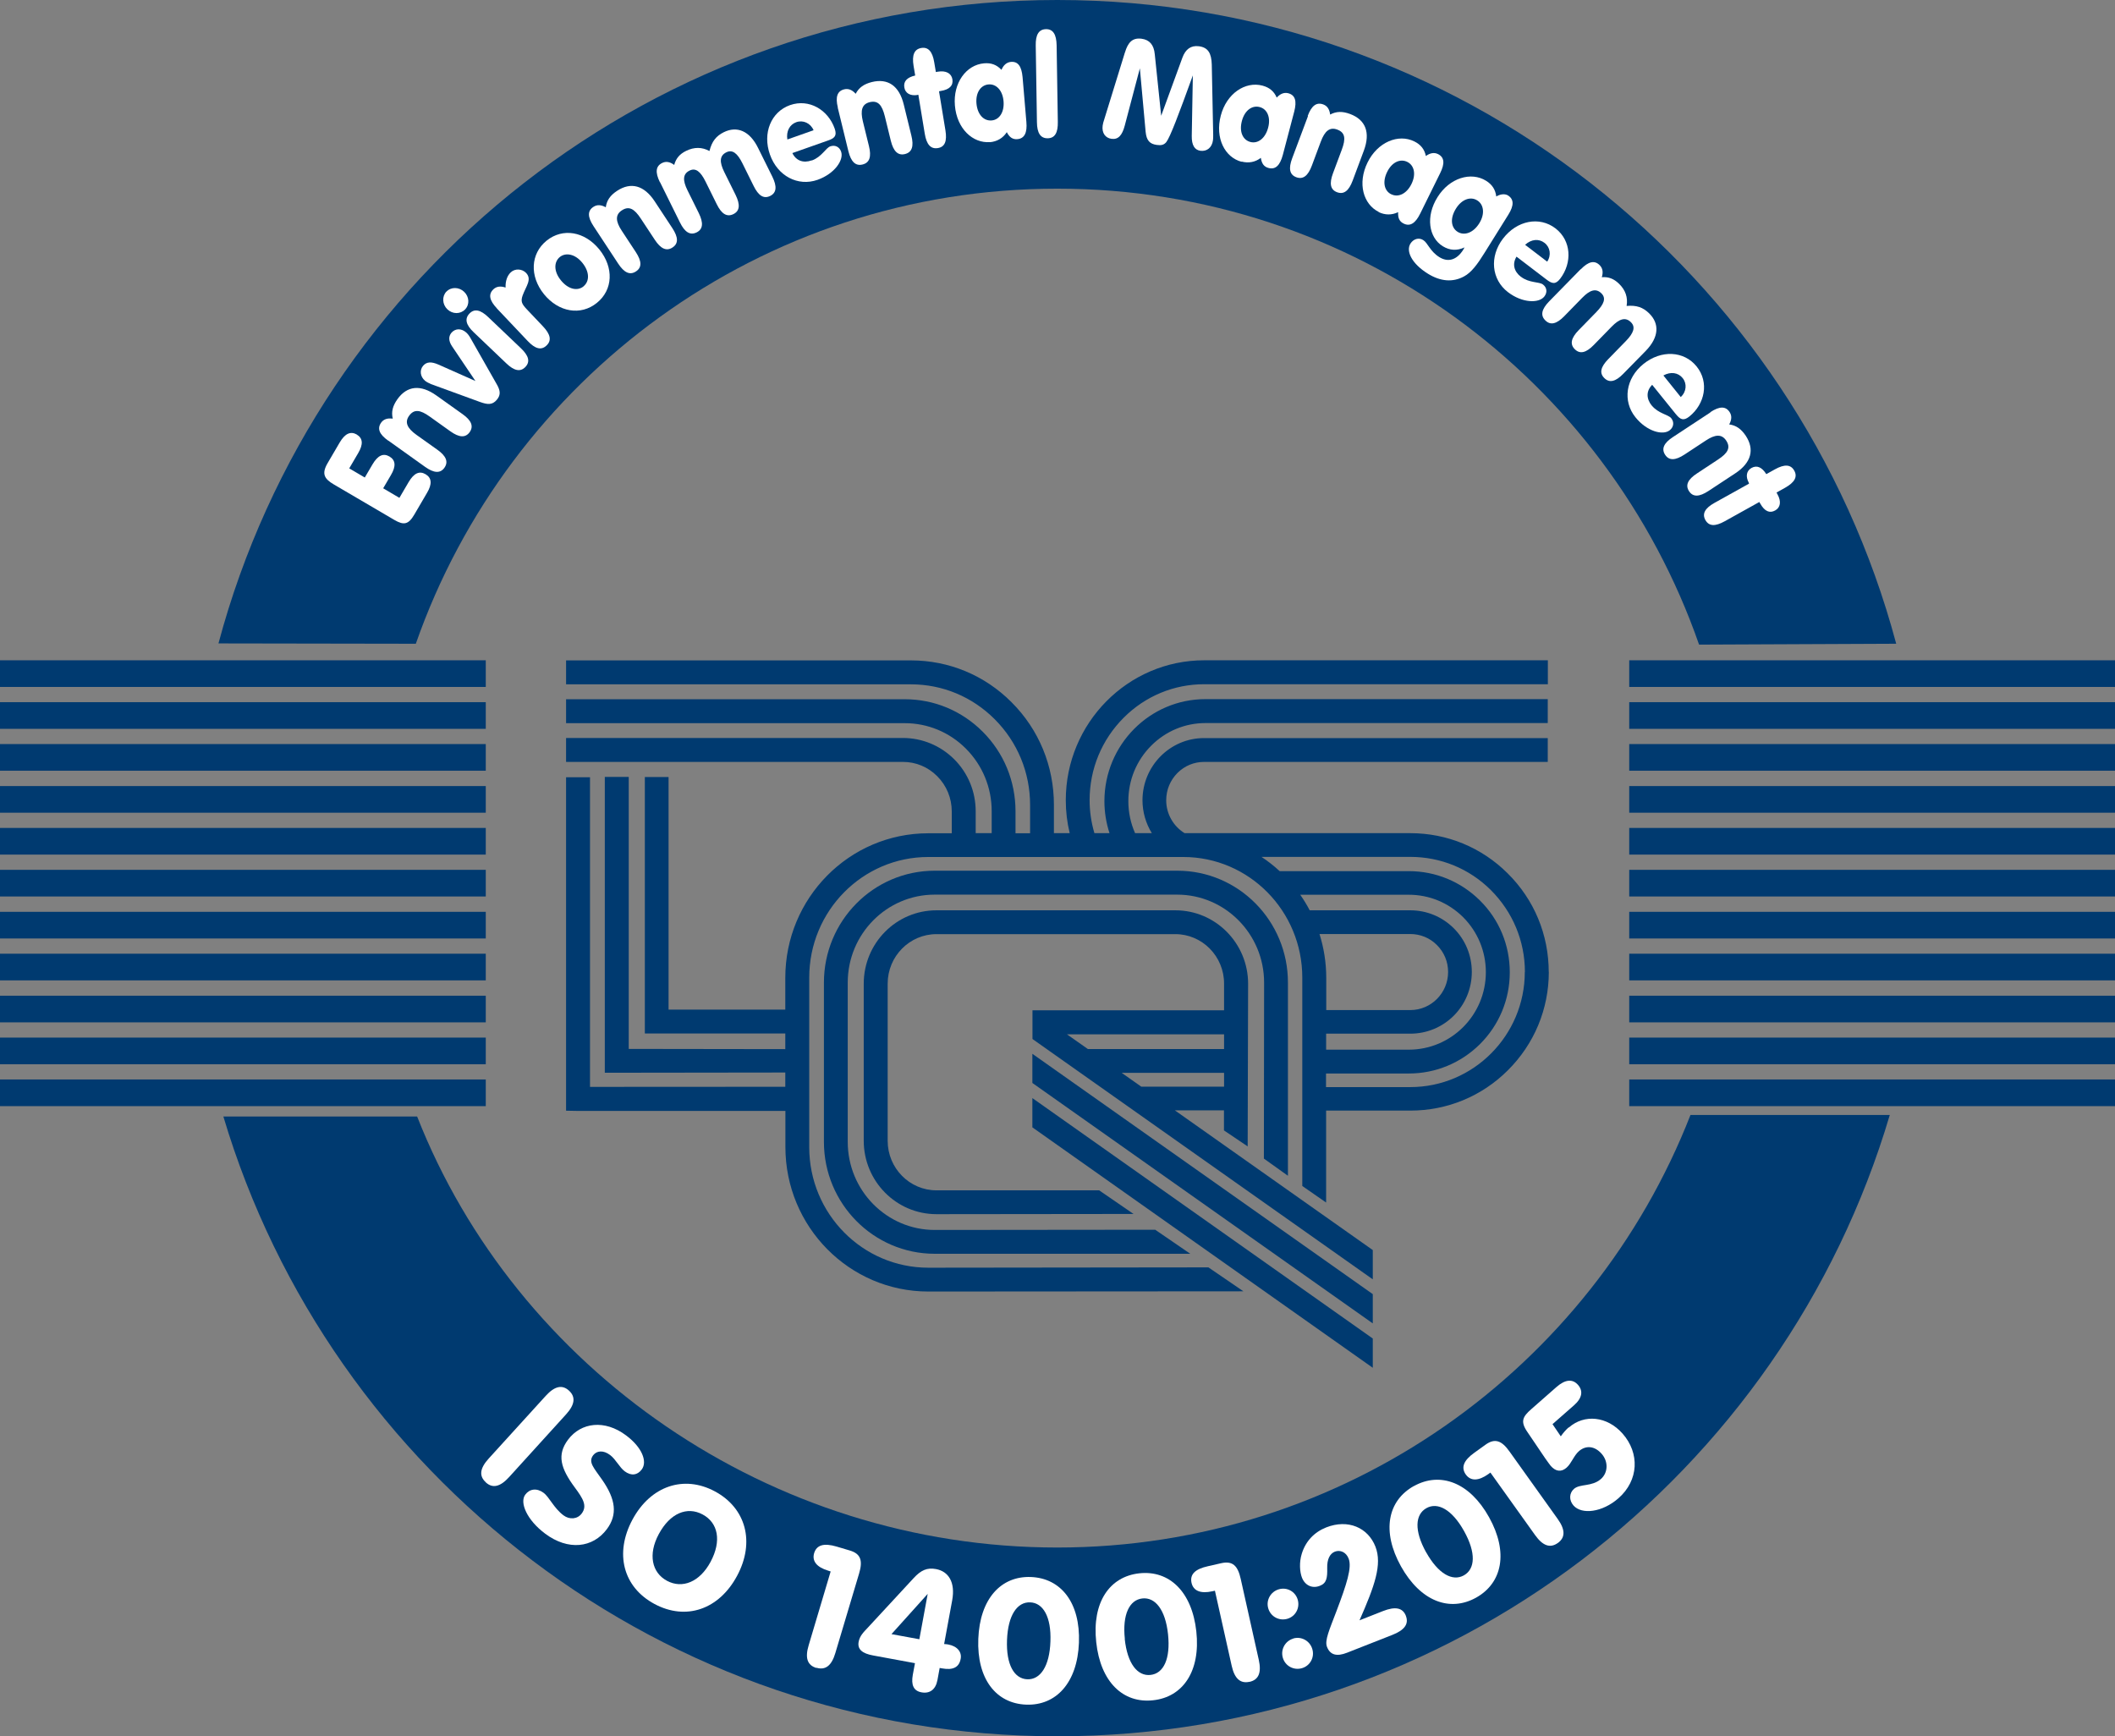<?xml version="1.0" encoding="UTF-8"?>
<svg id="Layer_2" data-name="Layer 2" xmlns="http://www.w3.org/2000/svg" viewBox="0 0 194.4 159.59">
  <rect x="0" y="0" width="194.4" height="159.59" fill="#808080" stroke="none"/>
  <defs>
    <style>
      .cls-1 {
        fill: #003a70;
      }

      .cls-2 {
        fill: #fff;
      }
    </style>
  </defs>
  <g id="Layer_1-2" data-name="Layer 1">
    <g>
      <g>
        <path class="cls-1" d="M38.34,102.62c9.11,23.2,32.41,39.62,58.84,39.62s49.12-16.49,58.2-39.76h18.32c-9.78,33.02-40.34,57.11-76.52,57.11S30.35,135.56,20.53,102.62h17.81Z"/>
        <path class="cls-1" d="M38.22,59.17c8.52-24.36,31.7-41.83,58.96-41.83s50.5,17.51,58.99,41.91l18.12-.08C165.19,25.1,134.12,0,97.18,0S29.18,25.08,20.08,59.14l18.13,.03"/>
      </g>
      <g>
        <g>
          <rect class="cls-1" x="149.75" y="60.69" width="44.65" height="2.45"/>
          <rect class="cls-1" x="149.75" y="64.54" width="44.65" height="2.45"/>
          <rect class="cls-1" x="149.75" y="68.39" width="44.65" height="2.45"/>
          <rect class="cls-1" x="149.75" y="72.25" width="44.65" height="2.45"/>
          <rect class="cls-1" x="149.75" y="76.1" width="44.65" height="2.45"/>
          <rect class="cls-1" x="149.75" y="79.95" width="44.65" height="2.45"/>
          <rect class="cls-1" x="149.75" y="83.81" width="44.65" height="2.45"/>
          <rect class="cls-1" x="149.75" y="87.66" width="44.65" height="2.45"/>
          <rect class="cls-1" x="149.75" y="91.52" width="44.65" height="2.45"/>
          <rect class="cls-1" x="149.75" y="95.37" width="44.65" height="2.45"/>
          <rect class="cls-1" x="149.75" y="99.22" width="44.65" height="2.45"/>
        </g>
        <g>
          <rect class="cls-1" y="60.69" width="44.65" height="2.45"/>
          <rect class="cls-1" y="64.54" width="44.65" height="2.45"/>
          <rect class="cls-1" y="68.39" width="44.65" height="2.45"/>
          <rect class="cls-1" y="72.25" width="44.65" height="2.45"/>
          <rect class="cls-1" y="76.1" width="44.65" height="2.45"/>
          <rect class="cls-1" y="79.95" width="44.65" height="2.45"/>
          <rect class="cls-1" y="83.81" width="44.65" height="2.45"/>
          <rect class="cls-1" y="87.66" width="44.65" height="2.45"/>
          <rect class="cls-1" y="91.52" width="44.65" height="2.45"/>
          <rect class="cls-1" y="95.37" width="44.65" height="2.45"/>
          <rect class="cls-1" y="99.22" width="44.65" height="2.45"/>
        </g>
      </g>
      <polygon class="cls-1" points="126.18 125.72 126.18 123.03 94.89 100.93 94.89 103.62 126.18 125.72 126.18 125.72"/>
      <path class="cls-1" d="M109.39,115.23l-3.21-2.2-20.27,.02c-4.4,0-7.99-3.62-7.99-8.1v-14.63c0-4.48,3.59-8.09,7.99-8.09h22.29c4.39,0,7.99,3.61,7.99,8.09l-.02,16.17,2.21,1.58v-17.75c.01-5.67-4.54-10.29-10.17-10.29h-22.29c-5.64,0-10.19,4.62-10.19,10.29v14.63c0,5.67,4.55,10.29,10.19,10.29h23.48Z"/>
      <polygon class="cls-1" points="126.18 121.64 126.18 118.95 94.89 96.86 94.89 99.54 126.18 121.64 126.18 121.64"/>
      <path class="cls-1" d="M112.51,92.86v-2.44c.01-2.53-2.02-4.56-4.48-4.56h-21.95c-2.47,0-4.49,2.03-4.49,4.56v14.43c0,2.53,2.02,4.56,4.49,4.56h14.95s3.16,2.17,3.16,2.17l-18.11,.02c-3.71,0-6.69-3.04-6.69-6.75v-14.43c0-3.72,2.98-6.75,6.69-6.75h21.95c3.71,0,6.69,3.04,6.69,6.75l-.04,14.95-2.18-1.47v-1.84s-4.51,0-4.51,0l18.19,12.84v2.69l-31.28-22.09v-2.64h0s.06,0,.06,0h0s17.55,0,17.55,0m0,5.75h-9.41l1.8,1.27h0s7.61,0,7.61,0v-1.26m0-3.55h-14.44l1.92,1.35h12.52v-1.35Z"/>
      <path class="cls-1" d="M142.36,89.32c0,3.43-1.34,6.65-3.78,9.07-2.39,2.38-5.57,3.69-8.94,3.69h-7.75v8.45s-2.19-1.52-2.19-1.52v-19.15c0-6.13-4.9-11.09-10.94-11.09h-23.44c-6.03,0-10.94,4.95-10.94,11.09v15.58c0,6.13,4.91,11.08,10.94,11.08l25.75-.03,3.22,2.2-28.96,.02c-7.27,0-13.14-5.96-13.14-13.28v-3.32h-19.06s-1.1-.02-1.1-.02v-30.65h2.2v28.46s17.95-.01,17.95-.01v-1.31l-15.49,.02h-1.1v-27.19h2.2v25l14.39,.02v-1.44h-11.81s-1.1,0-1.1,0v-23.57s2.18,0,2.18,0v21.38s10.73,0,10.73,0v-2.93c0-7.32,5.87-13.28,13.14-13.28h2.16v-2c0-1.23-.47-2.38-1.34-3.25-.85-.85-1.96-1.31-3.15-1.31h-30.96v-2.2h30.96c1.77,0,3.45,.7,4.71,1.95,1.28,1.28,1.98,2.98,1.98,4.8v2h1.47v-2.02c0-2.18-.85-4.23-2.38-5.76-1.5-1.5-3.5-2.33-5.61-2.33h-31.13v-2.2h31.13c2.7,0,5.24,1.06,7.16,2.98,1.95,1.95,3.02,4.55,3.02,7.32v2.02h1.34v-2.6c0-2.99-1.16-5.79-3.26-7.89-2.06-2.06-4.79-3.2-7.69-3.2h-31.7v-2.2h31.7c3.48,0,6.77,1.36,9.24,3.84,2.52,2.51,3.9,5.87,3.9,9.44v2.6h1.45c-.24-.99-.36-2-.36-3.03,0-7.09,5.71-12.86,12.72-12.86h31.59v2.2h-31.59c-2.78,0-5.41,1.09-7.39,3.07-2.02,2.02-3.14,4.71-3.14,7.59,0,1.03,.15,2.04,.44,3.03h1.39c-.31-.95-.47-1.94-.47-2.94,0-5.17,4.16-9.38,9.28-9.38h31.47v2.2h-31.47c-1.87,0-3.64,.74-4.97,2.07-1.36,1.36-2.11,3.17-2.11,5.11,0,1.01,.21,2.02,.62,2.94h1.54c-.55-.89-.86-1.94-.86-3.02,0-3.16,2.54-5.72,5.66-5.72h31.59v2.19h-31.59c-.92,0-1.79,.36-2.44,1.01-.67,.67-1.04,1.56-1.04,2.52,0,1.24,.65,2.38,1.69,3.02h20.75c3.37,0,6.55,1.31,8.94,3.69,2.44,2.41,3.78,5.64,3.78,9.07m-21.97-5.67h9.24c1.5,0,2.92,.58,3.99,1.64,1.08,1.07,1.67,2.51,1.67,4.03s-.6,2.96-1.67,4.03c-1.07,1.06-2.49,1.64-3.99,1.64h-7.73v1.47h7.6c3.91,0,7.08-3.19,7.08-7.12,0-1.92-.75-3.72-2.1-5.07-1.34-1.32-3.1-2.05-4.98-2.05h-9.98c.32,.46,.61,.93,.87,1.43m1.52,6.2v2.97s7.73,0,7.73,0c1.91,0,3.47-1.57,3.47-3.5,0-.95-.37-1.83-1.04-2.49-.65-.65-1.52-1-2.44-1h-8.34c.4,1.27,.62,2.62,.62,4.02m18.26-.53c0-2.85-1.12-5.52-3.13-7.53-1.98-1.97-4.61-3.05-7.4-3.05h-13.68c.59,.39,1.15,.83,1.67,1.31h11.87c2.46,0,4.78,.96,6.53,2.69,1.78,1.76,2.75,4.11,2.75,6.61s-.98,4.85-2.75,6.61c-1.75,1.73-4.07,2.69-6.53,2.69h-7.61v1.25s7.74,0,7.74,0c5.81,0,10.53-4.75,10.53-10.58Z"/>
      <g>
        <path class="cls-2" d="M44.65,136.24c-.64-.58-.54-1.29,.27-2.18l5.24-5.76c.81-.89,1.51-1.06,2.14-.48,.63,.58,.54,1.29-.27,2.18l-5.24,5.77c-.81,.89-1.51,1.06-2.14,.48Z"/>
        <path class="cls-2" d="M50.09,140.95c-1.66-1.24-2.35-2.85-1.81-3.57,.4-.54,1.06-.63,1.68-.17,.54,.4,.93,1.39,1.83,2.07,.56,.42,1.29,.36,1.68-.17,.53-.71,.11-1.38-.63-2.38-1.33-1.79-1.66-3.02-.63-4.4,1.2-1.6,3.37-1.87,5.33-.4,1.48,1.1,1.98,2.41,1.45,3.13-.39,.53-.97,.62-1.56,.18-.49-.36-.82-1.1-1.35-1.5-.62-.47-1.23-.41-1.56,.02-.48,.64,.07,1.16,.83,2.26,1.24,1.78,1.43,3.19,.43,4.53-1.29,1.73-3.56,2-5.68,.41Z"/>
        <path class="cls-2" d="M65.71,137.08c2.85,1.53,3.71,4.65,2.04,7.76-1.66,3.1-4.7,4.14-7.59,2.59-2.89-1.55-3.69-4.65-2.03-7.75,1.67-3.11,4.73-4.13,7.58-2.6Zm-4.4,8.22c1.4,.75,3,.12,4-1.74,1.04-1.94,.69-3.6-.73-4.36-1.42-.76-2.99-.13-4.03,1.81-1,1.86-.64,3.54,.76,4.29Z"/>
        <path class="cls-2" d="M75.04,153.31c-.84-.25-1.06-.93-.71-2.09l2.02-6.78-.22-.07c-1.06-.32-1.51-.88-1.3-1.61,.23-.76,.9-.95,2.06-.61l1.21,.36c1.02,.3,1.22,.93,.86,2.13l-2.18,7.3c-.34,1.15-.9,1.6-1.74,1.35Z"/>
        <path class="cls-2" d="M86.16,154.44c-.16,.86-.71,1.25-1.46,1.11-.72-.13-.97-.66-.8-1.61l.2-1.07-3.85-.71c-1-.18-1.45-.57-1.33-1.24,.1-.57,.47-.91,.85-1.32l4.2-4.54c.69-.75,1.25-.99,2.06-.84,1.14,.21,1.8,1.19,1.49,2.88l-.74,4.01c.14,.01,.27,.02,.37,.04,.86,.16,1.27,.71,1.15,1.32-.14,.78-.7,1.06-1.7,.88l-.23-.04-.21,1.15Zm-1.66-3.76l.77-4.18-3.33,3.7,2.56,.47Z"/>
        <path class="cls-2" d="M94.76,144.95c2.76,.11,4.55,2.36,4.41,6.04-.14,3.68-2.1,5.8-4.86,5.69-2.76-.11-4.53-2.36-4.39-6.04,.14-3.68,2.08-5.8,4.84-5.69Zm-2.2,5.78c-.09,2.28,.66,3.57,1.86,3.62,1.2,.05,2.05-1.19,2.13-3.47,.09-2.28-.68-3.56-1.86-3.6-1.19-.05-2.04,1.17-2.13,3.45Z"/>
        <path class="cls-2" d="M104.72,144.61c2.75-.3,4.84,1.68,5.24,5.34,.4,3.66-1.23,6.04-3.98,6.33-2.75,.3-4.83-1.68-5.22-5.34-.4-3.66,1.22-6.03,3.96-6.33Zm-1.34,6.03c.24,2.27,1.17,3.44,2.37,3.31,1.2-.13,1.85-1.47,1.61-3.74-.24-2.27-1.19-3.42-2.36-3.29-1.18,.13-1.85,1.46-1.61,3.72Z"/>
        <path class="cls-2" d="M114.85,154.58c-.85,.19-1.38-.3-1.64-1.47l-1.54-6.9-.23,.05c-1.08,.24-1.75-.03-1.92-.77-.17-.78,.32-1.27,1.5-1.53l1.23-.28c1.04-.23,1.52,.22,1.79,1.44l1.66,7.44c.26,1.17,0,1.84-.86,2.03Z"/>
        <path class="cls-2" d="M117.54,146.08c.75-.22,1.52,.2,1.74,.95,.22,.76-.2,1.54-.95,1.76-.76,.22-1.54-.2-1.76-.96-.22-.75,.22-1.53,.97-1.75Zm1.33,4.52c.75-.22,1.53,.22,1.75,.97,.23,.76-.2,1.54-.95,1.76-.76,.22-1.54-.2-1.76-.96-.22-.75,.21-1.54,.96-1.76Z"/>
        <path class="cls-2" d="M129.22,148.52c.29,.74-.12,1.31-1.24,1.75l-4.17,1.64c-.94,.37-1.55,.21-1.84-.54-.23-.58,.21-1.54,.87-3.28,.94-2.48,1.44-4.02,1.12-4.83-.23-.6-.78-.83-1.27-.64-.45,.18-.72,.69-.7,1.5,.02,.91-.05,1.4-.68,1.64-.68,.27-1.35-.02-1.64-.75-.21-.54-.26-1.42-.02-2.19,.35-1.15,1.14-1.99,2.25-2.43,2.02-.79,3.84,.03,4.52,1.76,.65,1.66-.09,3.66-1.46,6.78l2.16-.85c1.12-.44,1.81-.31,2.1,.43Z"/>
        <path class="cls-2" d="M129.96,136.59c2.42-1.34,5.12-.35,6.91,2.87,1.79,3.22,1.22,6.04-1.2,7.39-2.42,1.34-5.1,.34-6.9-2.88-1.79-3.22-1.23-6.03,1.18-7.38Zm1.12,6.08c1.11,1.99,2.42,2.71,3.47,2.13,1.05-.59,1.13-2.08,.02-4.07-1.11-1.99-2.43-2.69-3.46-2.11-1.04,.58-1.14,2.06-.03,4.06Z"/>
        <path class="cls-2" d="M143.19,141.82c-.71,.51-1.39,.26-2.09-.72l-4.11-5.75-.19,.14c-.9,.64-1.62,.66-2.07,.04-.46-.65-.2-1.3,.78-2l1.03-.74c.86-.62,1.49-.39,2.21,.63l4.43,6.2c.7,.98,.71,1.7,0,2.21Z"/>
        <path class="cls-2" d="M144.2,131.21c1.42-1.25,3.52-1.05,4.94,.56,1.58,1.79,1.5,4.29-.38,5.94-1.49,1.31-3.38,1.52-4.13,.67-.43-.49-.4-1.14,.04-1.53,.56-.49,1.65-.18,2.48-.91,.65-.57,.7-1.59,.07-2.31-.65-.74-1.45-.8-2.09-.25-.48,.42-.69,1.13-1.14,1.52-.48,.42-.99,.37-1.46-.17-.09-.11-.26-.35-.51-.7l-1.63-2.41c-.67-.97-.43-1.41,.36-2.1l2.31-2.03c.81-.71,1.49-.77,1.99-.19,.48,.55,.38,1.21-.39,1.88l-1.96,1.72,.76,1.12c.23-.33,.48-.61,.72-.82Z"/>
      </g>
      <g>
        <path class="cls-2" d="M32.79,39.94c.57,.34,.61,.9,.13,1.71l-.82,1.4,1.43,.84,.71-1.21c.48-.81,.98-1.06,1.56-.72,.57,.34,.61,.9,.13,1.71l-.71,1.21,1.49,.88,.85-1.45c.48-.81,.98-1.06,1.56-.72,.57,.34,.61,.9,.13,1.71l-1.17,2c-.53,.91-.96,1-1.83,.49l-5.56-3.26c-.89-.52-1.14-.98-.59-1.94l1.13-1.93c.48-.81,.99-1.05,1.57-.72Z"/>
        <path class="cls-2" d="M35.68,40.5c-.82-.58-1.03-1.11-.65-1.65,.22-.31,.57-.44,1.07-.37-.15-.64,0-1.18,.43-1.79,.88-1.23,2.12-1.38,3.58-.34l2.4,1.71c.82,.58,1.04,1.12,.66,1.66-.39,.54-.97,.5-1.78-.08l-1.89-1.35c-.88-.63-1.44-.71-1.9-.07-.43,.6-.16,1.15,.68,1.75l1.91,1.36c.82,.58,1.04,1.12,.66,1.66-.38,.54-.97,.5-1.78-.08l-3.36-2.4Z"/>
        <path class="cls-2" d="M39.56,35.27c-.21-.08-.38-.18-.5-.28-.44-.37-.51-.97-.17-1.37,.33-.38,.76-.39,1.41-.11l3.4,1.51-2.15-3.19c-.32-.48-.34-.9-.06-1.24,.35-.41,.9-.43,1.35-.04,.15,.13,.29,.31,.42,.55l2.36,4.15c.35,.6,.45,1.01,.05,1.49-.42,.5-.85,.46-1.57,.2l-4.55-1.66Z"/>
        <path class="cls-2" d="M41.04,26.8c.42-.44,1.15-.43,1.62,.02,.48,.46,.52,1.17,.09,1.62-.43,.45-1.15,.45-1.63-.01-.47-.45-.51-1.18-.09-1.63Zm7.25,6.93c-.46,.48-1.03,.36-1.75-.33l-2.99-2.85c-.73-.69-.86-1.25-.4-1.73,.45-.47,1.01-.36,1.73,.33l2.99,2.85c.73,.69,.88,1.25,.42,1.73Z"/>
        <path class="cls-2" d="M45.67,28.34c-.69-.73-.8-1.29-.32-1.75,.28-.26,.64-.32,1.12-.16-.02-.61,.15-1.09,.48-1.4,.39-.37,1.04-.33,1.41,.06,.56,.6-.02,1.23-.32,2.06-.2,.57-.08,.79,.4,1.3l1.47,1.55c.69,.73,.81,1.3,.32,1.76-.48,.46-1.04,.31-1.73-.42l-2.84-3Z"/>
        <path class="cls-2" d="M50.24,22.12c1.49-1.2,3.5-.85,4.85,.81,1.34,1.66,1.26,3.71-.23,4.91-1.48,1.2-3.51,.86-4.86-.8-1.34-1.66-1.24-3.72,.24-4.92Zm3.39,4.2c.57-.46,.57-1.33-.1-2.16-.65-.81-1.52-.98-2.07-.54-.55,.45-.58,1.31,.09,2.14,.68,.84,1.52,1.02,2.09,.56Z"/>
        <path class="cls-2" d="M54.55,20.78c-.55-.84-.56-1.41,0-1.77,.32-.21,.69-.2,1.13,.04,.09-.65,.42-1.1,1.04-1.51,1.26-.83,2.48-.52,3.46,.97l1.62,2.46c.55,.84,.57,1.42,.01,1.78-.55,.36-1.08,.12-1.63-.72l-1.28-1.94c-.59-.9-1.09-1.19-1.75-.75-.61,.4-.57,1.01,0,1.87l1.29,1.96c.55,.84,.57,1.42,.01,1.78-.55,.36-1.08,.12-1.63-.72l-2.27-3.45Z"/>
        <path class="cls-2" d="M60.65,16.74c-.44-.9-.38-1.47,.21-1.76,.34-.17,.71-.12,1.11,.18,.16-.6,.5-1,1.09-1.29,.75-.37,1.46-.36,2.15,.01,.22-.88,.61-1.38,1.32-1.73,1.2-.59,2.37-.14,3.15,1.45l1.31,2.64c.44,.9,.39,1.48-.2,1.77-.59,.29-1.08-.02-1.52-.92l-1.03-2.08c-.46-.93-.92-1.29-1.48-1.01-.63,.31-.64,.9-.19,1.81l1.04,2.1c.44,.9,.39,1.48-.2,1.77-.59,.29-1.09-.01-1.53-.91l-1.03-2.08c-.46-.93-.91-1.29-1.47-1.01-.63,.31-.64,.9-.19,1.81l1.04,2.1c.44,.9,.39,1.48-.2,1.77-.59,.29-1.09-.01-1.53-.91l-1.83-3.7Z"/>
        <path class="cls-2" d="M74.62,14.75c.91-.32,1.28-1.16,1.7-1.3,.44-.15,.84,.05,.99,.49,.27,.76-.59,2.03-2.17,2.59-1.79,.63-3.67-.34-4.37-2.32-.7-1.98,.1-3.93,1.85-4.55,1.75-.61,3.49,.43,4.1,2.16,.23,.66-.01,.89-.63,1.1l-3.26,1.15c.34,.7,1,.95,1.78,.67Zm.16-2.78c-.28-.66-.97-.96-1.59-.74-.61,.22-.94,.83-.82,1.59l2.41-.85Z"/>
        <path class="cls-2" d="M77.01,9.88c-.24-.97-.05-1.52,.59-1.67,.37-.09,.72,.04,1.05,.41,.3-.58,.77-.9,1.49-1.08,1.47-.36,2.51,.34,2.93,2.07l.7,2.86c.24,.97,.06,1.53-.59,1.69-.64,.16-1.06-.25-1.3-1.22l-.55-2.25c-.26-1.05-.63-1.48-1.39-1.3-.72,.18-.87,.76-.63,1.76l.56,2.28c.24,.97,.06,1.53-.59,1.69-.64,.16-1.06-.25-1.3-1.22l-.98-4.01Z"/>
        <path class="cls-2" d="M84.34,8.73c-.68,.11-1.14-.17-1.22-.7-.09-.55,.25-.92,1-1.09l-.15-.89c-.16-.99,.06-1.53,.71-1.64,.64-.11,1.03,.33,1.19,1.32l.15,.89,.17-.03c.76-.13,1.26,.15,1.35,.7,.09,.57-.26,.94-1.07,1.07l-.16,.03,.59,3.59c.16,.99-.05,1.53-.7,1.63-.65,.11-1.04-.33-1.2-1.32l-.59-3.58h-.07Z"/>
        <path class="cls-2" d="M91,13.06c-1.58,.13-3.05-1.22-3.23-3.36-.18-2.08,1.04-3.74,2.68-3.88,.66-.06,1.17,.14,1.6,.6,.18-.43,.47-.69,.86-.73,.66-.06,.99,.4,1.08,1.4l.35,4.12c.09,1-.18,1.52-.82,1.58-.43,.04-.73-.16-.98-.64-.35,.54-.89,.86-1.55,.92Zm.15-1.99c.71-.06,1.18-.77,1.09-1.78-.09-1-.68-1.59-1.38-1.53-.7,.06-1.19,.73-1.11,1.74,.09,1.04,.68,1.63,1.39,1.57Z"/>
        <path class="cls-2" d="M96.14,2.68c.65-.01,.96,.48,.98,1.48l.11,7.04c.02,1-.27,1.5-.93,1.51-.66,.01-.98-.48-.99-1.48l-.11-7.04c-.02-1,.28-1.5,.95-1.51Z"/>
        <path class="cls-2" d="M103.4,4.82c.28-.93,.69-1.37,1.53-1.26,.73,.1,1.13,.56,1.21,1.42l.59,5.66,1.95-5.34c.29-.79,.79-1.14,1.51-1.05,.86,.11,1.16,.65,1.19,1.69l.13,6.44c0,.22,0,.39-.02,.51-.09,.68-.56,1.04-1.14,.97-.56-.07-.82-.53-.81-1.36l.1-5.57c-1.31,3.62-2.09,5.68-2.44,6.13-.21,.26-.47,.32-.88,.26-.64-.09-.94-.4-1.02-1.21l-.53-5.83-1.39,5.27c-.24,.9-.6,1.29-1.21,1.21-.56-.07-.91-.53-.82-1.21,.02-.15,.07-.37,.16-.62l1.89-6.12Z"/>
        <path class="cls-2" d="M114.12,14.87c-1.53-.4-2.46-2.17-1.91-4.25,.53-2.02,2.24-3.17,3.83-2.75,.64,.17,1.06,.52,1.31,1.1,.32-.35,.68-.5,1.06-.4,.64,.17,.8,.71,.55,1.68l-1.05,3.99c-.26,.97-.68,1.37-1.31,1.2-.42-.11-.63-.4-.71-.93-.51,.39-1.12,.51-1.77,.34Zm.81-1.82c.69,.18,1.37-.33,1.63-1.31,.26-.97-.1-1.73-.78-1.9-.68-.18-1.37,.29-1.63,1.27-.27,1.01,.09,1.76,.78,1.94Z"/>
        <path class="cls-2" d="M120.2,10.65c.35-.94,.81-1.28,1.43-1.05,.36,.13,.57,.44,.63,.93,.58-.31,1.14-.31,1.84-.05,1.41,.53,1.88,1.69,1.26,3.36l-1.03,2.76c-.35,.94-.81,1.3-1.43,1.07-.62-.23-.73-.8-.38-1.74l.81-2.17c.38-1.01,.32-1.58-.42-1.85-.69-.26-1.15,.14-1.51,1.11l-.82,2.2c-.35,.94-.81,1.3-1.43,1.07-.62-.23-.73-.8-.38-1.74l1.45-3.87Z"/>
        <path class="cls-2" d="M126.73,19.48c-1.42-.7-1.98-2.62-1.03-4.55,.92-1.87,2.83-2.66,4.3-1.93,.59,.29,.93,.72,1.06,1.34,.38-.28,.76-.35,1.11-.18,.59,.29,.65,.86,.2,1.76l-1.83,3.71c-.44,.9-.94,1.21-1.52,.92-.39-.19-.54-.51-.51-1.05-.58,.28-1.2,.28-1.8-.01Zm1.16-1.62c.64,.31,1.41-.05,1.85-.96,.44-.9,.24-1.71-.39-2.02-.63-.31-1.4,0-1.85,.92-.46,.93-.26,1.75,.38,2.06Z"/>
        <path class="cls-2" d="M132.61,22.63c-1.29-.8-1.59-2.74-.48-4.51,1.1-1.77,3.08-2.37,4.47-1.5,.56,.35,.85,.81,.93,1.44,.41-.25,.82-.25,1.07-.1,.56,.35,.57,.92,.04,1.77l-2.19,3.51c-.65,1.05-1.21,1.81-1.89,2.17-1.01,.55-2.15,.47-3.31-.25-1.5-.93-2.04-2.08-1.61-2.77,.28-.44,.78-.58,1.18-.32,.41,.25,.61,1.02,1.47,1.56,.8,.5,1.6,.28,2.2-.67,.04-.07,.07-.14,.12-.22-.69,.32-1.35,.29-2-.11Zm1.37-1.32c.61,.38,1.44,.1,1.99-.79,.54-.87,.41-1.73-.19-2.1-.6-.38-1.42-.12-1.96,.76-.56,.9-.45,1.75,.16,2.13Z"/>
        <path class="cls-2" d="M139.8,25.44c.77,.59,1.67,.44,2.02,.71,.37,.28,.42,.73,.13,1.1-.49,.64-2.02,.62-3.35-.4-1.51-1.16-1.72-3.26-.45-4.92,1.28-1.67,3.34-2.07,4.82-.94,1.47,1.13,1.55,3.16,.44,4.62-.43,.56-.75,.48-1.27,.08l-2.75-2.1c-.4,.66-.25,1.35,.41,1.86Zm2.41-1.39c.4-.6,.27-1.34-.25-1.73-.52-.4-1.21-.34-1.78,.18l2.03,1.55Z"/>
        <path class="cls-2" d="M145.3,24.75c.7-.72,1.26-.85,1.73-.38,.27,.27,.35,.63,.2,1.11,.62-.05,1.11,.14,1.58,.6,.6,.58,.83,1.26,.7,2.04,.9-.08,1.5,.12,2.07,.68,.96,.94,.92,2.19-.32,3.46l-2.06,2.1c-.7,.72-1.27,.86-1.74,.39-.47-.46-.34-1.02,.36-1.74l1.62-1.66c.73-.75,.91-1.3,.46-1.74-.5-.49-1.06-.31-1.77,.42l-1.64,1.68c-.7,.72-1.27,.86-1.74,.39-.47-.46-.35-1.03,.35-1.75l1.62-1.66c.73-.75,.92-1.29,.47-1.73-.5-.49-1.06-.31-1.77,.42l-1.64,1.68c-.7,.72-1.27,.86-1.74,.39-.47-.46-.35-1.03,.35-1.75l2.89-2.95Z"/>
        <path class="cls-2" d="M151.82,37.27c.61,.75,1.52,.83,1.79,1.17,.29,.36,.23,.81-.13,1.1-.63,.51-2.11,.12-3.16-1.19-1.19-1.48-.9-3.57,.73-4.89,1.63-1.32,3.74-1.22,4.9,.23,1.16,1.44,.76,3.44-.67,4.59-.55,.44-.84,.28-1.25-.22l-2.17-2.69c-.55,.55-.56,1.26-.04,1.91Zm2.67-.78c.53-.49,.58-1.24,.17-1.74-.41-.51-1.1-.61-1.77-.24l1.6,1.99Z"/>
        <path class="cls-2" d="M157.21,37.88c.84-.55,1.41-.56,1.77,0,.21,.32,.2,.69-.04,1.13,.65,.09,1.1,.42,1.52,1.04,.83,1.26,.52,2.48-.97,3.46l-2.46,1.62c-.84,.55-1.42,.57-1.78,.02-.36-.55-.12-1.08,.72-1.63l1.94-1.28c.9-.59,1.19-1.09,.75-1.75-.41-.61-1.01-.57-1.87,0l-1.96,1.29c-.84,.55-1.42,.57-1.78,.02-.36-.55-.12-1.08,.72-1.63l3.45-2.27Z"/>
        <path class="cls-2" d="M160.75,44.39c-.33-.6-.22-1.12,.24-1.38,.49-.27,.95-.08,1.36,.57l.79-.44c.88-.49,1.46-.46,1.78,.12,.32,.57,.03,1.08-.84,1.57l-.79,.44,.08,.15c.38,.68,.28,1.23-.21,1.5-.5,.28-.97,.08-1.37-.64l-.08-.14-3.18,1.77c-.88,.49-1.45,.47-1.78-.11-.32-.58-.04-1.09,.84-1.58l3.18-1.77-.04-.06Z"/>
      </g>
    </g>
  </g>
</svg>